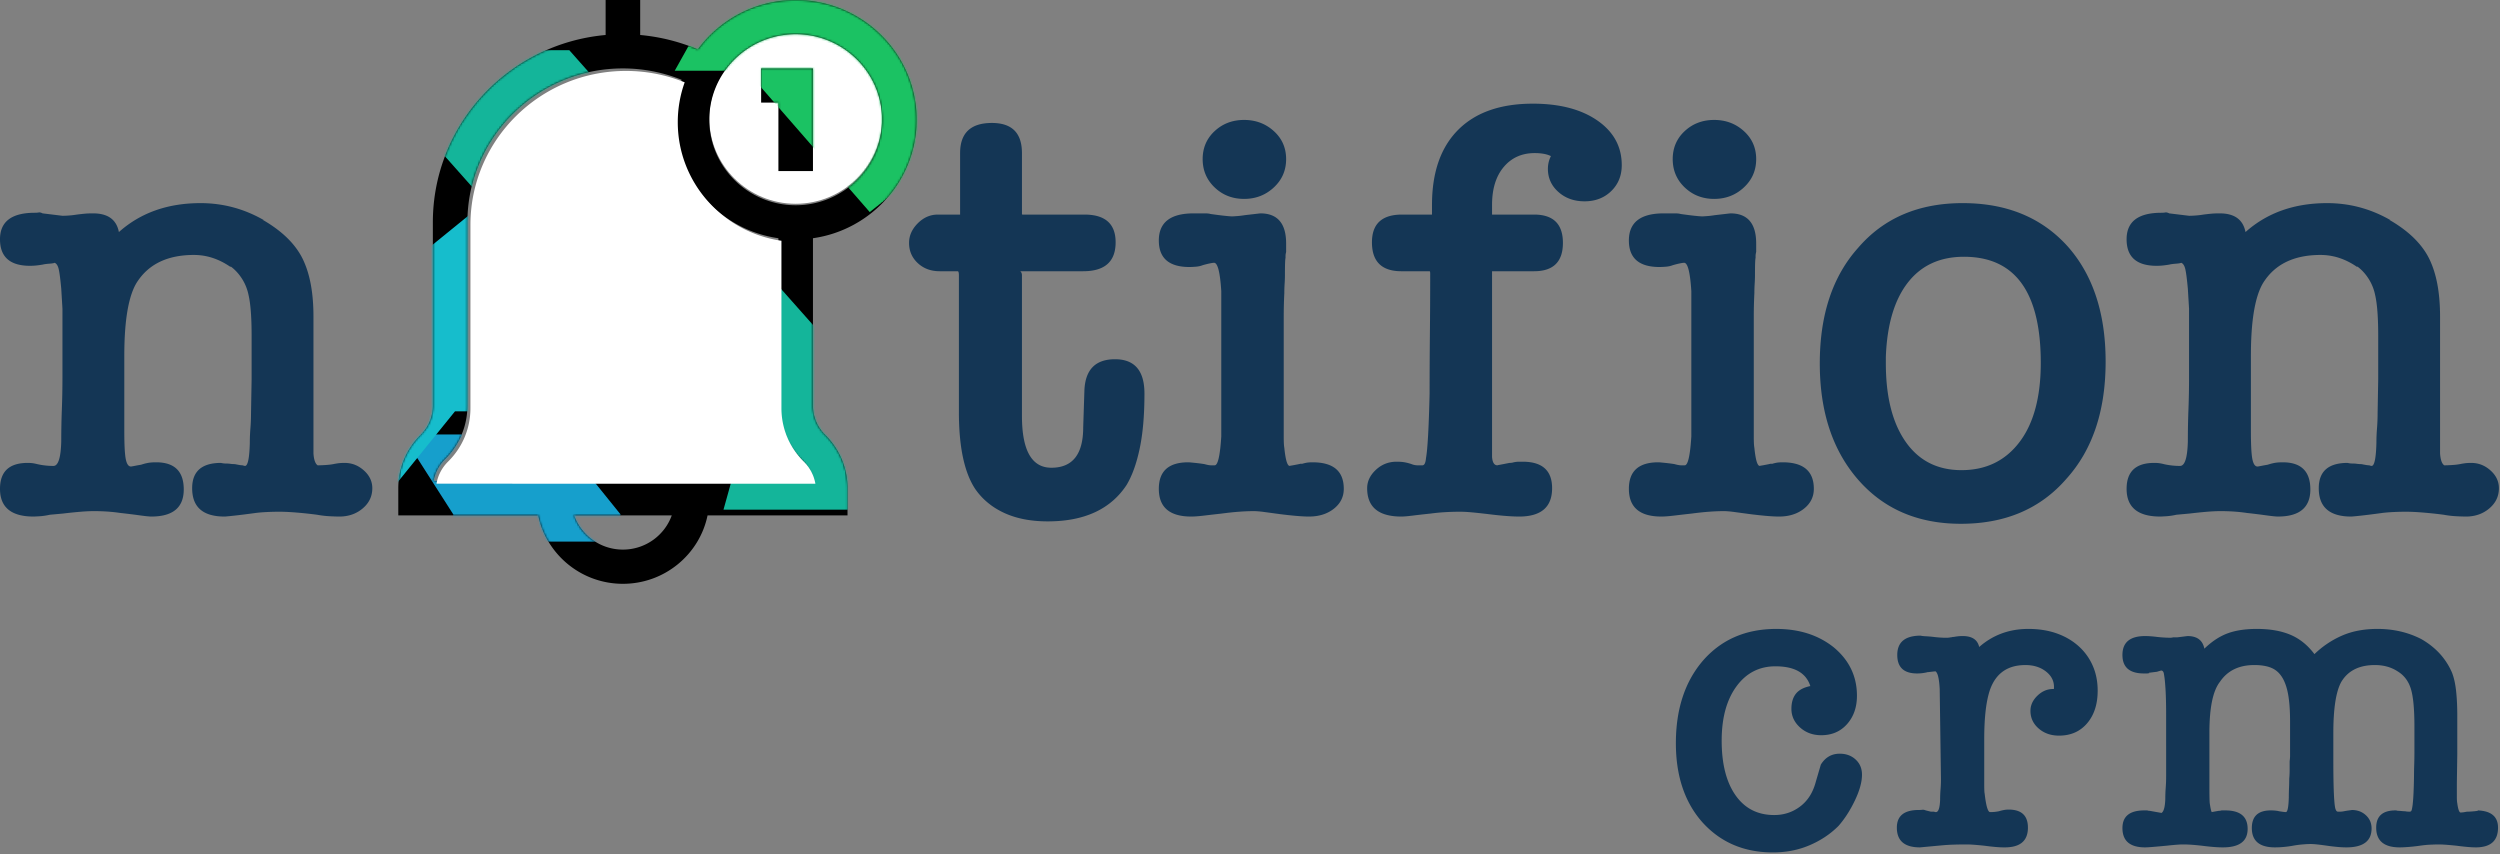 <svg width="1185" height="405" xmlns="http://www.w3.org/2000/svg" xmlns:xlink="http://www.w3.org/1999/xlink"><rect width="100%" height="100%" fill="#808080" stroke="none"/><defs><path d="M106.466 276.724c19.774 0 36.319-13.948 40.124-32.428h66.341v-12.857c0-9.56-3.76-18.546-10.589-25.305-3.734-3.697-5.79-8.611-5.79-13.84V112.92c27.744-3.946 49.138-27.63 49.138-56.169C245.69 25.458 219.972 0 188.362 0c-19.043 0-35.944 9.242-46.376 23.43a91.185 91.185 0 0 0-27.33-6.844V0h-16.38v16.587c-45.85 4.11-81.897 42.366-81.897 88.806v86.902c0 5.228-2.056 10.143-5.79 13.84C3.76 212.892 0 221.88 0 231.438v12.857h66.341c3.805 18.48 20.35 32.428 40.125 32.428zm0-16.214c-10.677 0-19.78-6.778-23.16-16.22h46.32c-3.38 9.442-12.484 16.22-23.16 16.22zm81.896-244.296c22.579 0 40.948 18.185 40.948 40.536 0 22.351-18.37 40.536-40.948 40.536-22.579 0-40.948-18.185-40.948-40.536 0-22.351 18.37-40.536 40.948-40.536zM22.17 217.6c6.828-6.76 10.589-15.746 10.589-25.305v-86.902c0-40.233 33.065-72.964 73.707-72.964a74.68 74.68 0 0 1 27.849 5.4 55.994 55.994 0 0 0-3.28 18.921c0 28.54 21.393 52.223 49.137 56.169v79.376c0 9.559 3.761 18.546 10.59 25.305 2.921 2.892 4.816 6.53 5.502 10.481H16.668c.685-3.95 2.58-7.59 5.502-10.481zM180.172 81.072v-32.43h-8.19V32.43h24.57v48.643h-16.38z" id="a"/></defs><g fill="none" fill-rule="evenodd"><path d="M44.118 101.137c7.021 0 11.101 2.952 12.24 8.857 10.247-9.143 23.15-13.714 38.71-13.714 10.627 0 20.589 2.666 29.887 8h-.285c9.868 5.714 16.414 12.475 19.64 20.285 2.846 6.666 4.27 15.142 4.27 25.428v64.855c.19 3.048.853 4.952 1.992 5.714.949 0 2.182-.047 3.7-.143 1.518-.095 2.752-.238 3.7-.428.95-.19 1.803-.333 2.562-.429.76-.095 1.708-.143 2.847-.143 3.415 0 6.451 1.19 9.108 3.572 2.656 2.38 3.985 5.19 3.985 8.428 0 3.81-1.518 7-4.554 9.571-3.037 2.572-6.737 3.857-11.101 3.857-.949 0-2.42-.047-4.412-.142a46.426 46.426 0 0 1-6.12-.715 197.86 197.86 0 0 0-9.25-1c-3.321-.285-6.215-.428-8.682-.428-1.897 0-3.842.047-5.835.143-1.992.095-3.747.238-5.265.428-4.175.572-7.59 1-10.247 1.286-2.657.286-4.175.428-4.554.428-10.247 0-15.37-4.476-15.37-13.428 0-8 4.553-12 13.662-12 .759.19 1.518.286 2.277.286.759 0 1.47.048 2.135.143.664.095 1.375.143 2.134.143.95.19 1.708.333 2.277.428.57.096 1.044.143 1.424.143.569.19.948.286 1.138.286 1.328 0 2.087-3.619 2.277-10.857 0-2.286.095-4.619.285-7 .19-2.38.284-4.714.284-7l.285-16.285v-20.57c0-8.572-.474-14.953-1.423-19.143-.57-2.857-1.613-5.476-3.131-7.857-1.518-2.381-3.32-4.333-5.408-5.857v.286c-5.503-3.81-11.29-5.715-17.363-5.715-12.714 0-21.822 4.476-27.325 13.429-3.795 6.476-5.693 17.904-5.693 34.285v35.999c0 6.476.238 10.857.712 13.142.474 2.286 1.28 3.429 2.42 3.429.19 0 .758-.096 1.707-.286.95-.19 1.993-.381 3.131-.571 1.139-.381 2.23-.667 3.274-.858 1.043-.19 2.324-.285 3.842-.285 8.729 0 13.093 4.285 13.093 12.857 0 8.57-5.123 12.856-15.37 12.856-.949 0-2.799-.19-5.55-.571-2.752-.381-5.835-.762-9.251-1.143-3.795-.571-7.97-.857-12.524-.857-1.708 0-3.748.095-6.12.286a229.7 229.7 0 0 0-8.396.857l-6.262.571c-1.708.381-3.321.62-4.84.715-1.517.095-2.466.142-2.845.142-10.627 0-15.94-4.38-15.94-13.142 0-8.19 4.364-12.286 13.093-12.286.949 0 1.755.048 2.42.143.664.096 1.375.238 2.134.429a33.95 33.95 0 0 0 7.686.857c2.277 0 3.51-3.905 3.7-11.714 0-4.952.095-9.952.284-15 .19-5.047.285-10.047.285-15v-32.856l-.57-9.428c-.379-4.19-.758-7.19-1.138-9-.38-1.81-1.043-2.904-1.992-3.285-.38.19-1.234.333-2.562.428-1.328.095-2.372.238-3.13.429-1.14.19-2.183.333-3.132.428-.949.096-1.897.143-2.846.143-9.488 0-14.232-4.19-14.232-12.57 0-8.382 5.503-12.572 16.509-12.572.759 0 1.376-.048 1.85-.143.474-.095 1.091.048 1.85.429l9.393 1.142c.949 0 2.04-.047 3.273-.142a40.431 40.431 0 0 0 3.558-.429c1.518-.19 2.8-.333 3.843-.429 1.044-.095 2.324-.142 3.842-.142zm469.89 83.998c.38-9.905 5.22-14.857 14.517-14.857 9.298 0 13.947 5.428 13.947 16.285 0 10.286-.759 19-2.277 26.142-1.518 7.143-3.605 12.905-6.262 17.286-7.59 11.428-20.019 17.142-37.287 17.142-7.97 0-14.848-1.333-20.636-4-5.788-2.666-10.39-6.476-13.805-11.428-5.123-7.81-7.685-19.904-7.685-36.285v-64.856c0-1.333-.19-2-.57-2h-8.538c-4.175 0-7.638-1.285-10.39-3.857-2.75-2.57-4.127-5.761-4.127-9.57 0-3.43 1.376-6.524 4.128-9.286 2.751-2.762 5.93-4.143 9.535-4.143h10.531V72.566c0-9.524 5.029-14.285 15.086-14.285 9.488 0 14.232 4.761 14.232 14.285v28.856c0 .19.095.286.284.286h29.318c9.867 0 14.8 4.38 14.8 13.143 0 9.142-5.122 13.714-15.37 13.714h-29.886c.57.38.854 1.047.854 2v66.57c0 16.38 4.649 24.57 13.947 24.57 10.057 0 15.086-6.38 15.086-19.142l.569-17.428zm94.479-35v56.856c0 2.572.095 4.333.284 5.286.57 5.714 1.423 8.571 2.562 8.571-.19 0 .285-.095 1.423-.286a83.747 83.747 0 0 0 4.27-.857l-.285.286c.57-.19 1.28-.381 2.135-.572.854-.19 1.945-.285 3.273-.285 9.868 0 14.801 4.19 14.801 12.57 0 3.81-1.565 6.953-4.696 9.43-3.131 2.475-7.069 3.713-11.813 3.713-1.518 0-3.415-.095-5.692-.285a196.89 196.89 0 0 1-7.97-.857c-2.847-.381-5.313-.715-7.4-1-2.088-.286-3.796-.429-5.124-.429-2.087 0-4.412.095-6.974.286-2.561.19-5.265.476-8.112.857-3.415.38-6.31.714-8.681 1-2.372.286-4.317.428-5.835.428-10.247 0-15.37-4.38-15.37-13.142 0-8.38 4.649-12.571 13.947-12.571.38 0 1.47.095 3.273.285 1.803.19 3.273.381 4.412.572 1.328.38 2.372.571 3.13.571h1.709c1.518 0 2.561-4.571 3.13-13.714v-68.855c-.569-8.952-1.707-13.428-3.415-13.428-.38 0-1.044.095-1.992.285a44.42 44.42 0 0 0-3.416.857c-.949.381-2.04.62-3.273.715-1.234.095-2.23.143-2.99.143-9.677 0-14.515-4.19-14.515-12.572 0-8.57 5.502-12.856 16.508-12.856h5.124c1.328 0 2.277.095 2.846.285 2.657.381 4.886.667 6.69.857 1.802.19 2.988.286 3.557.286.38 0 1.186-.047 2.42-.143a40.431 40.431 0 0 0 3.557-.428l7.4-.857c8.16 0 12.24 4.761 12.24 14.285v4c-.19.762-.284 1.38-.284 1.857v1c-.19.571-.285 3.238-.285 8 0 1.333-.048 2.714-.142 4.143a66.852 66.852 0 0 0-.143 4.428c-.19 3.81-.284 7.571-.284 11.285zM589.7 94.28c-5.503 0-10.152-1.81-13.947-5.429-3.796-3.619-5.693-8.095-5.693-13.428s1.897-9.762 5.693-13.285c3.795-3.524 8.444-5.286 13.947-5.286 5.503 0 10.2 1.762 14.09 5.286 3.89 3.523 5.834 7.952 5.834 13.285s-1.945 9.81-5.835 13.428c-3.89 3.62-8.586 5.429-14.09 5.429zm144.004-14.286c0-2.095.474-4.095 1.423-6-1.897-.952-4.46-1.428-7.685-1.428-6.072 0-10.958 2.19-14.659 6.571-3.7 4.381-5.55 10.38-5.55 18v4.571h19.924c9.109 0 13.663 4.476 13.663 13.428 0 8.953-4.554 13.429-13.663 13.429h-19.924v87.997c.19 2.667 1.044 4 2.562 4-.19 0 .237-.095 1.28-.285 1.044-.19 2.515-.477 4.412-.858.76 0 1.424-.095 1.993-.285.949-.19 1.803-.286 2.562-.286h1.707c9.298 0 13.947 4.19 13.947 12.571 0 8.952-5.218 13.428-15.654 13.428-1.708 0-3.796-.095-6.262-.285-2.467-.19-5.219-.477-8.255-.857-3.226-.381-5.882-.667-7.97-.858-2.087-.19-3.89-.285-5.408-.285-5.123 0-9.772.285-13.947.857-3.605.38-6.546.714-8.823 1-2.278.286-3.985.428-5.124.428-10.816 0-16.224-4.476-16.224-13.428 0-3.238 1.376-6.143 4.127-8.714 2.752-2.571 6.025-3.857 9.82-3.857 1.518 0 2.799.095 3.843.286 1.043.19 2.134.476 3.273.857a7.59 7.59 0 0 0 2.846.571h2.277c.95 0 1.518-1.143 1.708-3.428.76-4.19 1.328-14.38 1.708-30.57 0-9.525.047-18.953.142-28.286.095-9.333.143-18.857.143-28.57 0-.763-.095-1.143-.285-1.143h-13.378c-9.298 0-13.947-4.572-13.947-13.714 0-8.762 4.744-13.143 14.232-13.143h14.231v-4.571c0-15.429 4.128-27.285 12.382-35.57 8.255-8.286 20.067-12.43 35.437-12.43 12.714 0 22.913 2.668 30.598 8 7.686 5.334 11.528 12.381 11.528 21.143 0 4.952-1.66 9.047-4.981 12.285-3.32 3.239-7.543 4.858-12.666 4.858-4.934 0-9.061-1.477-12.382-4.429-3.32-2.952-4.981-6.619-4.981-11zm97.588 70.141v56.856c0 2.572.095 4.333.284 5.286.57 5.714 1.424 8.571 2.562 8.571-.19 0 .285-.095 1.423-.286a83.747 83.747 0 0 0 4.27-.857l-.285.286c.57-.19 1.281-.381 2.135-.572.854-.19 1.945-.285 3.273-.285 9.868 0 14.801 4.19 14.801 12.57 0 3.81-1.565 6.953-4.696 9.43-3.131 2.475-7.069 3.713-11.813 3.713-1.518 0-3.415-.095-5.692-.285-2.277-.19-4.934-.477-7.97-.857-2.846-.381-5.313-.715-7.4-1-2.088-.286-3.796-.429-5.124-.429-2.087 0-4.412.095-6.974.286-2.561.19-5.265.476-8.112.857-3.415.38-6.31.714-8.681 1-2.372.286-4.317.428-5.835.428-10.247 0-15.37-4.38-15.37-13.142 0-8.38 4.649-12.571 13.947-12.571.38 0 1.47.095 3.273.285 1.803.19 3.273.381 4.412.572 1.328.38 2.372.571 3.13.571h1.709c1.518 0 2.561-4.571 3.13-13.714v-68.855c-.569-8.952-1.707-13.428-3.415-13.428-.38 0-1.044.095-1.992.285a44.42 44.42 0 0 0-3.416.857c-.949.381-2.04.62-3.273.715-1.234.095-2.23.143-2.989.143-9.678 0-14.516-4.19-14.516-12.572 0-8.57 5.503-12.856 16.508-12.856h5.124c1.328 0 2.277.095 2.846.285 2.657.381 4.886.667 6.69.857 1.802.19 2.988.286 3.557.286.38 0 1.186-.047 2.42-.143a40.431 40.431 0 0 0 3.557-.428l7.401-.857c8.16 0 12.24 4.761 12.24 14.285v4c-.19.762-.285 1.38-.285 1.857v1c-.19.571-.285 3.238-.285 8 0 1.333-.047 2.714-.142 4.143a66.852 66.852 0 0 0-.143 4.428c-.19 3.81-.284 7.571-.284 11.285zM812.507 94.28c-5.503 0-10.152-1.81-13.947-5.429s-5.693-8.095-5.693-13.428 1.898-9.762 5.693-13.285c3.795-3.524 8.444-5.286 13.947-5.286 5.503 0 10.2 1.762 14.09 5.286 3.89 3.523 5.834 7.952 5.834 13.285s-1.945 9.81-5.835 13.428c-3.89 3.62-8.586 5.429-14.09 5.429zM929.47 248.276c-20.304 0-36.528-6.952-48.673-20.857-12.144-13.904-18.216-32.285-18.216-55.141 0-23.047 6.072-41.333 18.216-54.856 12.145-14.095 28.653-21.142 49.527-21.142 20.873 0 37.477 6.857 49.81 20.57 11.956 13.524 17.933 31.714 17.933 54.57 0 23.238-6.167 41.714-18.501 55.428-12.335 14.285-29.033 21.428-50.096 21.428zm1.423-126.568c-11.386 0-20.257 4.095-26.613 12.285-6.357 8.19-9.82 19.904-10.39 35.142v3.143c0 15.809 3.131 28.19 9.393 37.142 6.262 8.952 15.086 13.428 26.471 13.428 11.576 0 20.731-4.428 27.468-13.285 6.736-8.857 10.104-21.38 10.104-37.571 0-33.523-12.144-50.284-36.433-50.284zm121.233-20.571c7.021 0 11.101 2.952 12.24 8.857 10.247-9.143 23.15-13.714 38.71-13.714 10.627 0 20.589 2.666 29.887 8h-.285c9.868 5.714 16.414 12.475 19.64 20.285 2.846 6.666 4.27 15.142 4.27 25.428v64.855c.19 3.048.853 4.952 1.992 5.714.949 0 2.182-.047 3.7-.143 1.518-.095 2.752-.238 3.7-.428.95-.19 1.803-.333 2.562-.429.76-.095 1.708-.143 2.847-.143 3.415 0 6.451 1.19 9.108 3.572 2.656 2.38 3.985 5.19 3.985 8.428 0 3.81-1.518 7-4.554 9.571-3.037 2.572-6.737 3.857-11.101 3.857-.949 0-2.42-.047-4.412-.142a46.426 46.426 0 0 1-6.12-.715c-2.846-.38-5.93-.714-9.25-1-3.321-.285-6.215-.428-8.682-.428-1.897 0-3.842.047-5.835.143-1.992.095-3.747.238-5.265.428-4.175.572-7.59 1-10.247 1.286-2.657.286-4.175.428-4.554.428-10.247 0-15.37-4.476-15.37-13.428 0-8 4.553-12 13.662-12 .759.19 1.518.286 2.277.286.759 0 1.47.048 2.135.143.664.095 1.375.143 2.134.143.95.19 1.708.333 2.277.428.57.096 1.044.143 1.424.143.569.19.948.286 1.138.286 1.328 0 2.087-3.619 2.277-10.857 0-2.286.095-4.619.285-7 .19-2.38.284-4.714.284-7l.285-16.285v-20.57c0-8.572-.474-14.953-1.423-19.143-.57-2.857-1.613-5.476-3.131-7.857-1.518-2.381-3.32-4.333-5.408-5.857v.286c-5.503-3.81-11.29-5.715-17.363-5.715-12.714 0-21.822 4.476-27.325 13.429-3.795 6.476-5.693 17.904-5.693 34.285v35.999c0 6.476.238 10.857.712 13.142.474 2.286 1.28 3.429 2.42 3.429.19 0 .758-.096 1.707-.286.949-.19 1.993-.381 3.131-.571 1.139-.381 2.23-.667 3.274-.858 1.043-.19 2.324-.285 3.842-.285 8.729 0 13.093 4.285 13.093 12.857 0 8.57-5.123 12.856-15.37 12.856-.949 0-2.799-.19-5.55-.571-2.752-.381-5.835-.762-9.251-1.143-3.795-.571-7.97-.857-12.524-.857-1.708 0-3.748.095-6.12.286-2.372.19-5.17.476-8.396.857l-6.262.571c-1.708.381-3.321.62-4.84.715-1.517.095-2.466.142-2.845.142-10.627 0-15.94-4.38-15.94-13.142 0-8.19 4.364-12.286 13.093-12.286.949 0 1.755.048 2.42.143.664.096 1.375.238 2.134.429a33.95 33.95 0 0 0 7.686.857c2.277 0 3.51-3.905 3.7-11.714 0-4.952.095-9.952.284-15 .19-5.047.285-10.047.285-15v-32.856l-.57-9.428c-.379-4.19-.758-7.19-1.138-9-.38-1.81-1.043-2.904-1.992-3.285-.38.19-1.234.333-2.562.428-1.328.095-2.372.238-3.13.429-1.14.19-2.183.333-3.132.428-.949.096-1.897.143-2.846.143-9.488 0-14.232-4.19-14.232-12.57 0-8.382 5.503-12.572 16.509-12.572.759 0 1.376-.048 1.85-.143.474-.095 1.091.048 1.85.429l9.393 1.142c.949 0 2.04-.047 3.273-.142a40.43 40.43 0 0 0 3.558-.429 117.43 117.43 0 0 1 3.843-.429c1.044-.095 2.324-.142 3.842-.142z" fill="#143655"/><path d="M377.155 15.517c22.58 0 40.948 18.185 40.948 40.536 0 22.351-18.369 40.536-40.948 40.536s-40.948-18.185-40.948-40.536c0-22.351 18.37-40.536 40.948-40.536z" fill="#FFF"/><g transform="translate(188.793)"><mask id="b" fill="#fff"><use xlink:href="#a"/></mask><use fill="#000" fill-rule="nonzero" xlink:href="#a"/><g mask="url(#b)"><g transform="translate(-75.89 -22.7)"><path fill="#169FCC" d="M84.08 238.557L92.009 228.622 150.682 228.622 181.264 266.556 175.828 279.427 100.165 279.427 101.977 266.556z"/><path fill="#14B59A" d="M95.546 94.016L123.895 46.481 156.929 46.481 304.999 213.41 293.519 264.293 230.027 264.293 234.01 250.01z"/><path fill="#1BC263" d="M206.925 56.222L220.504 31.897 261.241 0 331.041 53.009 321.988 61.959 334.138 78.251 334.138 95.692 299.357 123.229 240.992 56.222z"/><path fill="#16BDCC" d="M49.286 158.552L67.739 158.552 115.858 119.445 179.626 191.437 161.64 217.656 102.777 217.656 62.133 267.872 52.79 279.427 0 279.427 0 217.878z"/></g></g></g><path d="M212.399 218.792c6.828-6.76 10.589-15.746 10.589-25.305v-86.902c0-40.232 33.065-72.964 73.706-72.964a74.68 74.68 0 0 1 27.85 5.4 55.994 55.994 0 0 0-3.28 18.921c0 28.54 21.393 52.223 49.137 56.169v79.376c0 9.56 3.761 18.546 10.59 25.305 2.921 2.892 4.816 6.531 5.502 10.481H206.897c.685-3.95 2.58-7.59 5.502-10.481z" fill="#FFF"/><path d="M849.132 335.943c0-2.92.697-5.277 2.09-7.07 1.395-1.792 3.685-3.02 6.871-3.683-1.991-6.24-7.5-9.36-16.528-9.36-7.7 0-13.874 3.186-18.52 9.559-4.647 6.372-6.97 14.935-6.97 25.689 0 11.019 2.19 19.648 6.572 25.888 4.38 6.24 10.487 9.359 18.32 9.359 4.647 0 8.762-1.36 12.347-4.082 3.584-2.722 6.04-6.605 7.368-11.65l2.39-8.165c2.124-3.451 5.11-5.177 8.96-5.177 3.054 0 5.577.93 7.568 2.788 1.991 1.858 2.987 4.248 2.987 7.169 0 3.451-1.128 7.534-3.385 12.247-2.257 4.713-4.846 8.729-7.767 12.048-3.85 3.85-8.43 6.903-13.74 9.16-5.31 2.257-11.085 3.385-17.325 3.385-13.807 0-25.025-4.845-33.654-14.537-8.232-9.426-12.347-21.839-12.347-37.239 0-16.063 4.248-29.074 12.745-39.03 8.762-10.09 20.378-15.135 34.849-15.135 10.886 0 19.98 2.92 27.282 8.762 7.302 6.107 10.952 13.74 10.952 22.9 0 5.444-1.56 9.925-4.68 13.443-3.12 3.518-7.201 5.277-12.246 5.277-3.983 0-7.335-1.228-10.057-3.684-2.721-2.456-4.082-5.41-4.082-8.862zm81.24-34.45c4.381 0 6.97 1.725 7.767 5.177 6.505-5.709 14.271-8.563 23.299-8.563 4.912 0 9.36.697 13.342 2.09 3.983 1.395 7.435 3.386 10.355 5.975a26.744 26.744 0 0 1 6.771 9.26c1.593 3.584 2.39 7.567 2.39 11.948 0 6.373-1.66 11.517-4.979 15.433-3.319 3.917-7.766 5.875-13.342 5.875-3.85 0-7.07-1.129-9.658-3.385-2.589-2.257-3.883-5.045-3.883-8.364 0-2.655 1.095-5.045 3.285-7.17 2.19-2.123 4.68-3.185 7.468-3.185.266 0 .232-.067-.1-.2l.498.2v-.996c0-2.92-1.294-5.377-3.883-7.368-2.589-1.992-5.808-2.987-9.658-2.987-8.364 0-13.94 3.85-16.728 11.55-1.858 5.31-2.788 13.143-2.788 23.498v21.706c0 2.257.067 3.65.2 4.182.663 5.841 1.526 8.762 2.588 8.762.797 0 1.527-.033 2.19-.1a20.602 20.602 0 0 0 1.992-.298c1.726-.531 3.253-.797 4.58-.797 6.107 0 9.16 2.854 9.16 8.563 0 6.24-3.65 9.36-10.952 9.36h-.597c-1.062 0-2.357-.067-3.883-.2a117.523 117.523 0 0 1-5.278-.597c-3.85-.398-6.571-.597-8.164-.597-2.523 0-4.713.033-6.572.1a91.705 91.705 0 0 0-4.978.298l-10.754.996c-7.301 0-10.952-3.12-10.952-9.36 0-5.576 3.451-8.364 10.355-8.364.664 0 1.228-.033 1.693-.1.464-.066 1.028.034 1.692.3l2.39.597h1.593c.133.133.332.199.597.199h.2c1.194 0 1.858-1.991 1.991-5.974 0-1.593.066-3.186.2-4.78.132-1.593.198-3.186.198-4.779l-.597-42.814c-.266-4.912-.93-7.7-1.992-8.364-.265 0-.929.066-1.99.199-1.063.133-1.793.2-2.191.2h.398a20.452 20.452 0 0 1-4.979.597c-6.24 0-9.36-2.921-9.36-8.763 0-6.106 3.718-9.16 11.153-9.16.265.133 1.062.232 2.39.299a48.77 48.77 0 0 1 3.584.299c1.062.132 2.09.232 3.086.298.996.067 1.76.1 2.29.1h1.096c.464 0 1.029-.067 1.692-.2.266 0 .498-.033.697-.099.2-.066.498-.1.897-.1a21.287 21.287 0 0 1 4.181-.398zm118.076 83.438c-.094-.006.97-.205 3.192-.597.53 0 .995-.067 1.394-.2h1.792c7.036 0 10.554 2.921 10.554 8.763 0 5.841-3.916 8.762-11.749 8.762-2.257 0-5.045-.2-8.364-.598-2.124-.265-4.049-.464-5.775-.597a62.638 62.638 0 0 0-4.78-.2c-1.46 0-4.048.2-7.765.598a465.9 465.9 0 0 1-6.672.597c-1.66.133-2.82.2-3.484.2-7.17 0-10.754-3.054-10.754-9.16 0-5.577 3.452-8.365 10.355-8.365h1.394c.398.133.797.2 1.195.2l5.576.995c1.062-.663 1.66-2.854 1.792-6.571 0-1.859.067-3.651.2-5.377.132-1.726.198-3.518.198-5.377V339.13c0-5.177-.1-9.36-.298-12.545-.2-3.187-.432-5.443-.697-6.771-.133-1.328-.598-1.991-1.394-1.991l-1.992.597-3.186.398c-.265 0-.431.033-.498.1-.066.066-.166.1-.298.1h.597c-.398.132-.863.199-1.394.199h-1.394c-6.77 0-10.156-2.921-10.156-8.763 0-5.974 3.585-8.96 10.754-8.96.796 0 1.659.032 2.588.099.93.066 1.925.166 2.987.299 1.062.132 2.19.232 3.386.298 1.195.067 2.19.1 2.987.1.398 0 .863-.067 1.394-.2h1.991l4.78-.597c4.513 0 7.168 1.992 7.965 5.974 3.584-3.451 7.268-5.874 11.052-7.268 3.784-1.394 8.397-2.091 13.84-2.091 6.24 0 11.55.93 15.931 2.788 4.381 1.858 8.165 4.912 11.351 9.16 3.85-3.717 8.198-6.638 13.044-8.762 4.845-2.124 10.454-3.186 16.827-3.186 7.567 0 14.47 1.593 20.71 4.78 6.77 3.85 11.617 9.093 14.537 15.731.93 2.257 1.593 5.111 1.992 8.563.398 3.452.597 7.434.597 11.948v18.321l-.2 14.139v5.974c0 1.46.067 2.522.2 3.186.398 2.92.93 4.381 1.593 4.381.664 0 1.66-.133 2.987-.398.93 0 2.091-.066 3.485-.2 1.394-.132 1.958-.265 1.693-.398 6.372.266 9.558 2.988 9.558 8.165 0 6.24-3.518 9.36-10.554 9.36-1.062 0-2.356-.067-3.883-.2a117.523 117.523 0 0 1-5.277-.597c-3.85-.398-6.638-.597-8.364-.597-.93 0-2.19.033-3.784.1a52.132 52.132 0 0 0-5.177.497c-1.859.266-3.651.465-5.377.597-1.726.133-3.12.2-4.182.2-7.434 0-11.152-3.12-11.152-9.36 0-5.443 3.054-8.165 9.16-8.165.266 0 .499.034.698.1.199.066.498.1.896.1.265 0 .697.033 1.294.1.598.066 1.162.099 1.693.099.53.133 1.261.199 2.19.199.531 0 .863-.398.996-1.195.531-2.124.863-7.235.996-15.334 0-1.858.033-3.783.1-5.775.066-1.99.099-3.916.099-5.775v-12.346c0-8.231-.564-14.172-1.693-17.823-1.128-3.65-3.22-6.406-6.273-8.264-3.053-1.992-6.638-2.987-10.753-2.987-7.435 0-12.745 2.655-15.931 7.965-2.523 4.514-3.784 12.612-3.784 24.295v13.342c0 5.576.067 10.19.2 13.84.132 3.651.331 6.273.597 7.866.265 1.46.73 2.19 1.394 2.19h.996a9.23 9.23 0 0 0 1.792-.198 40.023 40.023 0 0 1 2.489-.399c.996-.132 1.427-.199 1.294-.199 2.656 0 4.88.83 6.671 2.49 1.793 1.66 2.689 3.75 2.689 6.272 0 5.975-3.983 8.962-11.948 8.962-1.195 0-2.556-.067-4.083-.2a93.41 93.41 0 0 1-5.078-.597 131.158 131.158 0 0 0-4.68-.597c-1.26-.133-2.29-.2-3.086-.2-1.062 0-2.357.067-3.883.2-1.527.132-3.02.332-4.48.597-1.461.266-2.922.465-4.382.597-1.46.133-2.854.2-4.182.2-7.302 0-10.952-3.054-10.952-9.16 0-5.577 2.987-8.365 8.96-8.365 1.594 0 2.921.133 3.984.399.796.133 1.46.232 1.99.298.532.067.93.1 1.196.1.796 0 1.26-2.323 1.394-6.97 0-1.46.033-2.92.1-4.38.066-1.461.099-2.922.099-4.382.133-1.46.199-2.887.199-4.281v-4.083c.133-1.062.2-1.858.2-2.39v-16.528c0-5.045-.3-9.26-.897-12.645s-1.56-6.14-2.888-8.264c-1.327-2.124-3.053-3.618-5.177-4.48-2.124-.864-4.78-1.295-7.966-1.295-7.301 0-12.744 2.655-16.329 7.965-3.319 4.249-4.978 12.28-4.978 24.096v25.091c0 5.045.066 7.9.199 8.563.396 2.64.726 3.968.991 3.983z" fill="#143655"/></g></svg>